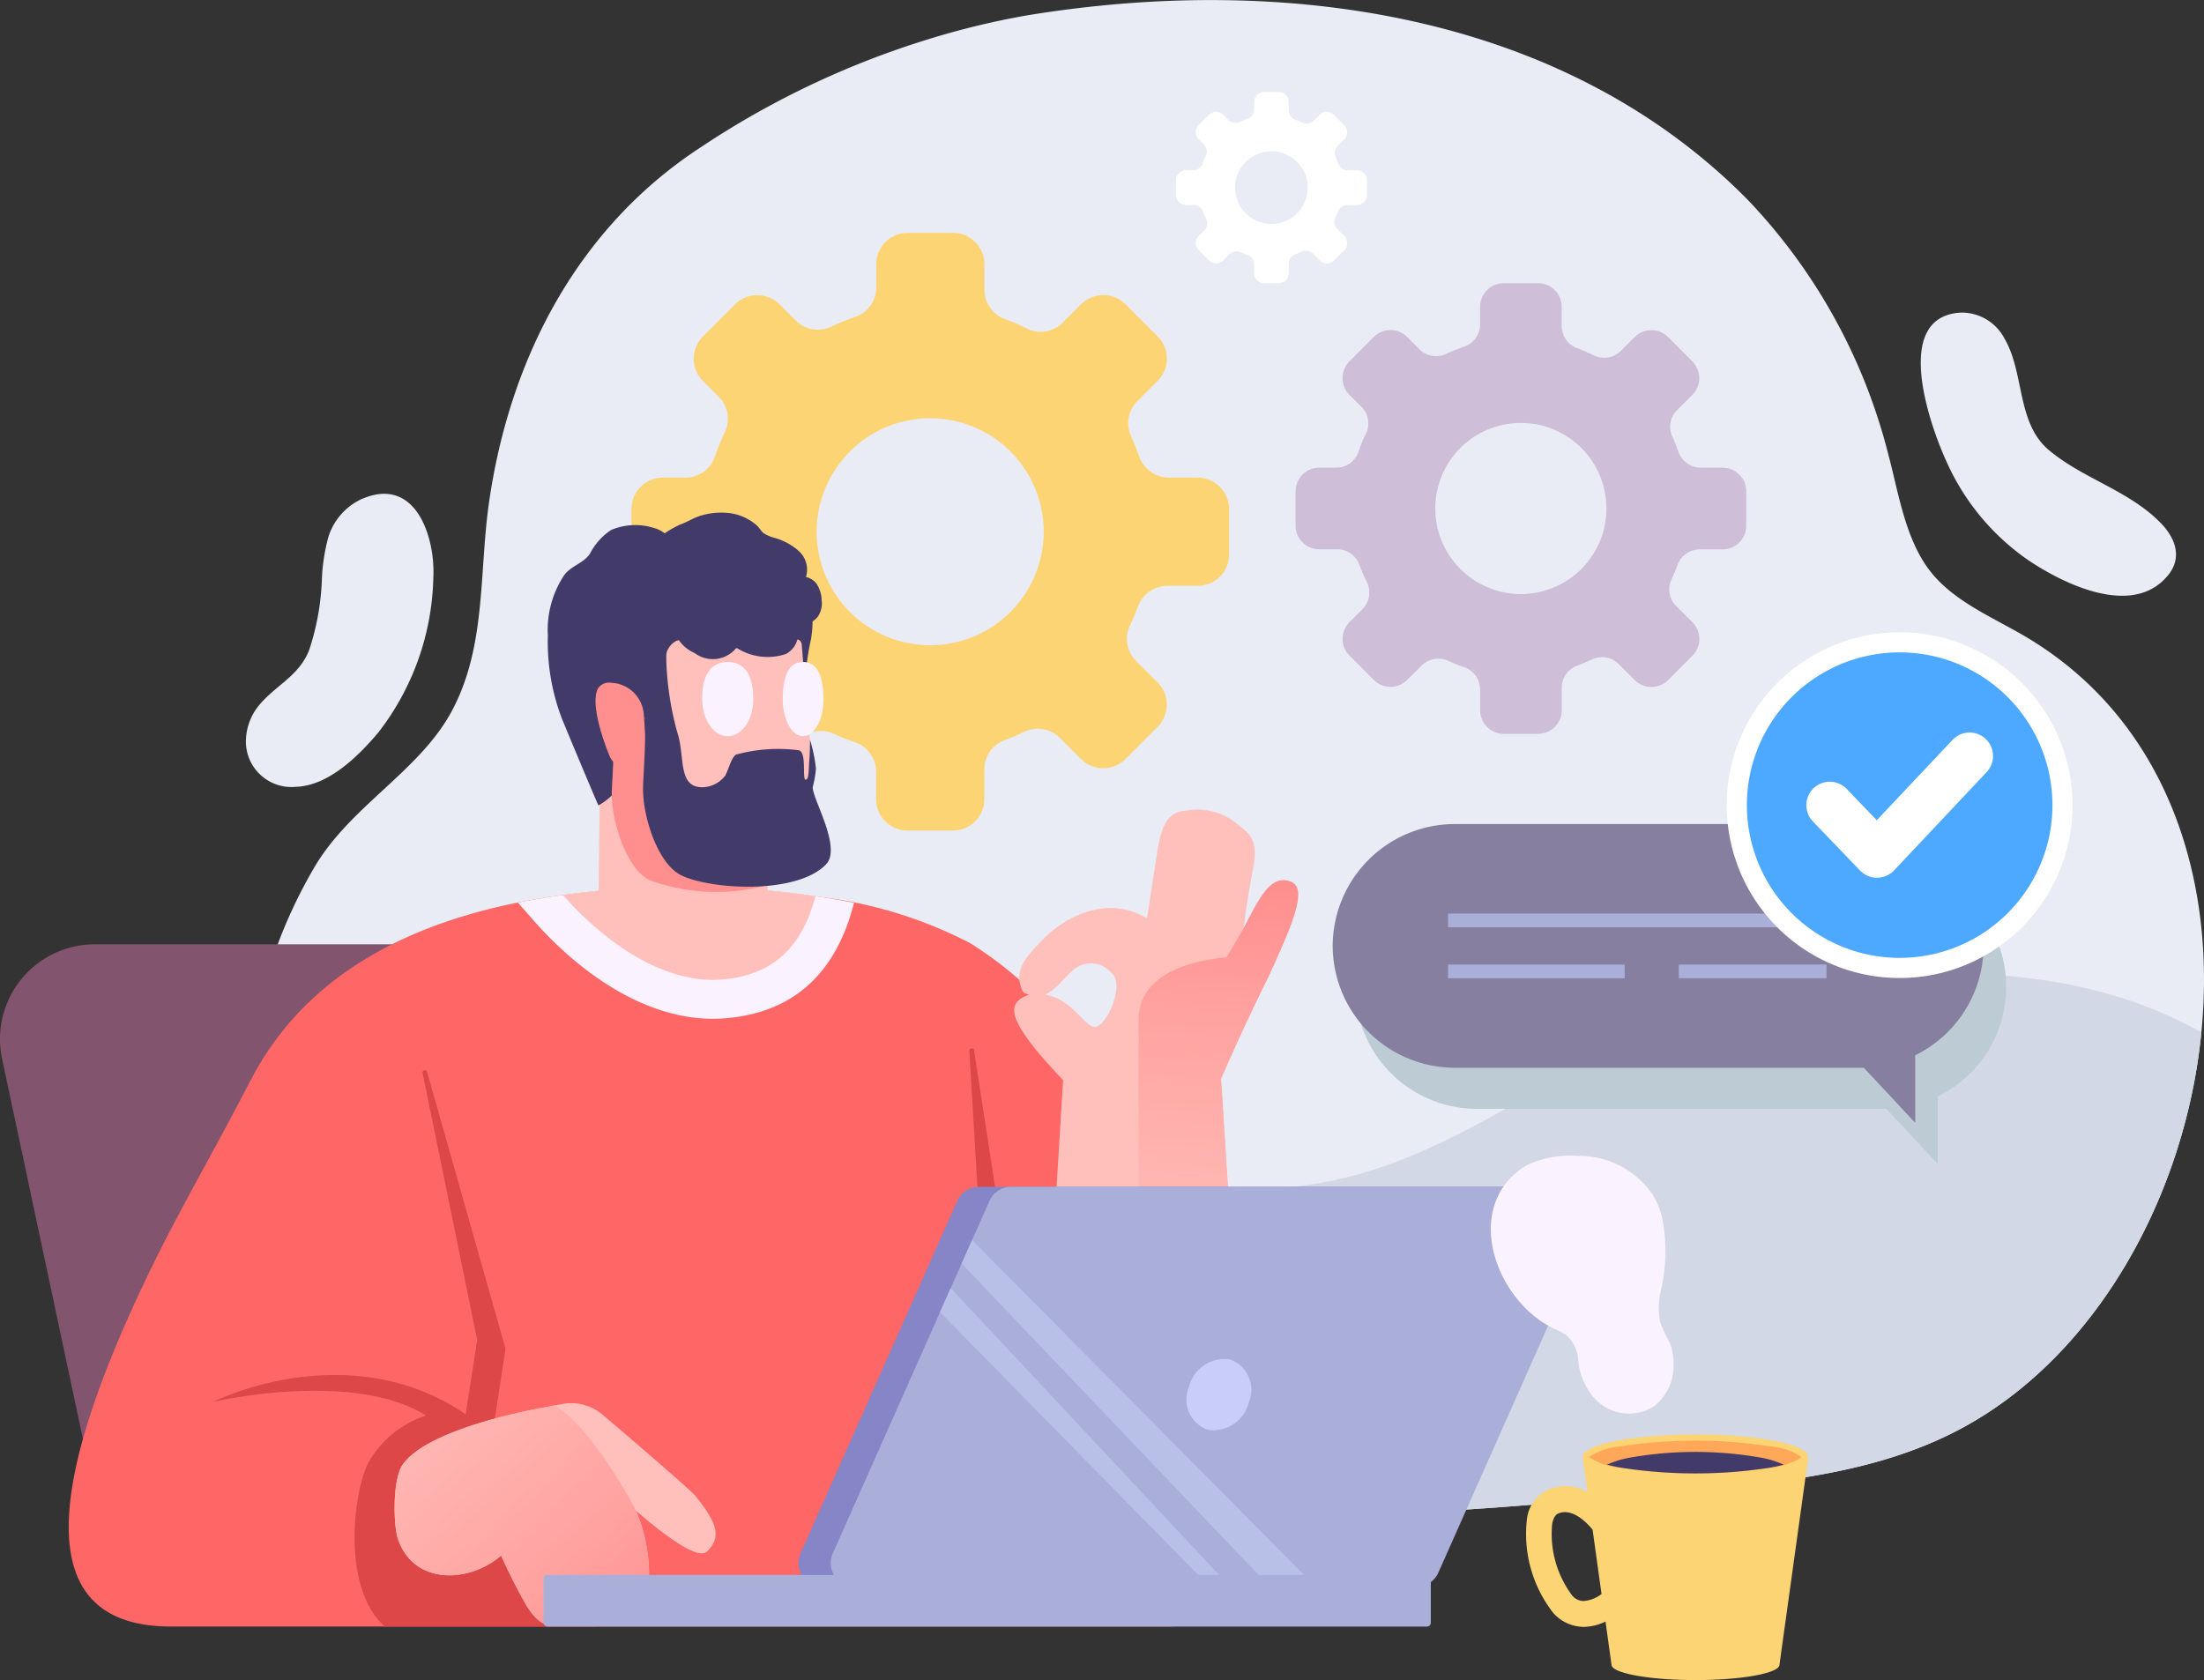 <svg id="グループ_3135" data-name="グループ 3135" xmlns="http://www.w3.org/2000/svg" xmlns:xlink="http://www.w3.org/1999/xlink" width="150.651" height="114.861" viewBox="0 0 150.651 114.861">
  <rect x="0" y="0" width="150.651" height="114.861" fill="#333333" stroke="none"/>
  <defs>
    <linearGradient id="linear-gradient" x1="0.47" y1="1.375" x2="0.505" y2="0.037" gradientUnits="objectBoundingBox">
      <stop offset="0" stop-color="#ffc0bb"/>
      <stop offset="0.277" stop-color="#ffb8b4"/>
      <stop offset="0.709" stop-color="#ffa2a0"/>
      <stop offset="1" stop-color="#ff8f8f"/>
    </linearGradient>
    <linearGradient id="linear-gradient-2" x1="-0.289" y1="-0.27" x2="1.083" y2="1.066" xlink:href="#linear-gradient"/>
  </defs>
  <path id="パス_15217" data-name="パス 15217" d="M1898.329,599.609c-.2-9.093-3.92-17.738-12.132-22.627-2.187-1.3-4.9-2.4-6.525-4.445-1.775-2.225-2.217-5.49-2.947-8.181a39.072,39.072,0,0,0-9.6-17.3c-12.8-12.946-32.055-15.4-49.234-12.581a54.462,54.462,0,0,0-6.923,1.685,59.617,59.617,0,0,0-15.364,7.32c-8.445,5.5-13.079,14.478-14.49,24.291-.7,4.862-.163,9.965-2.626,14.414-2.22,4.007-6.9,6.405-9.317,10.541-4.911,8.388-6.368,19.1-1.383,27.775,4.7,8.174,12.627,11.138,21.445,12.527a23.226,23.226,0,0,1,3.854.781,14.578,14.578,0,0,0,1.63.488c.632.134,1.282.172,1.915.309,1.232.263,2.434.524,3.684.707,1.155.169,2.26.547,3.416.7,12.134,1.544,24.661,1.24,36.868.949,7.086-.169,14.048-.842,21.092-1.5,6.78-.631,13.847-1.08,19.98-4.336C1892.2,625.528,1898.608,612.141,1898.329,599.609Z" transform="translate(-1747.687 -533.424)" fill="#e9ecf5"/>
  <path id="パス_15218" data-name="パス 15218" d="M1881.667,632.73c9.309-4.943,15.393-15.974,16.49-27.122-6.577-3.671-13.724-4.306-21.312-3.952a44.391,44.391,0,0,0-11.5,1.775c-11.624,3.728-20.217,13.8-33.487,12.77-8.458-.656-14.694-6.181-21.45-10.379-8.38-5.209-17.9-5.819-27.724-5.075-6.4.488-12.423,1.773-17.585,4.622a24.877,24.877,0,0,0,2.683,16.743c4.7,8.174,12.626,11.138,21.445,12.527a23.2,23.2,0,0,1,3.854.781,14.6,14.6,0,0,0,1.63.488c.632.134,1.282.172,1.915.308,1.232.264,2.434.524,3.684.707,1.155.169,2.26.547,3.416.7,12.134,1.544,24.661,1.24,36.867.949,7.086-.17,14.048-.842,21.092-1.5C1868.468,636.435,1875.534,635.987,1881.667,632.73Z" transform="translate(-1747.686 -535.033)" fill="#d2d8e6"/>
  <path id="パス_15219" data-name="パス 15219" d="M1796.623,604.7l8.405,39.528h-49.786l-7.832-36.832a6.477,6.477,0,0,1,6.335-7.826h36.541a6.479,6.479,0,0,1,6.336,5.129Z" transform="translate(-1747.269 -535.011)" fill="#82546d"/>
  <path id="パス_15220" data-name="パス 15220" d="M1830.192,566.469h-1.944a2.162,2.162,0,0,1-2.05-1.439q-.243-.7-.55-1.377a2.124,2.124,0,0,1,.412-2.4l1.4-1.4a2.147,2.147,0,0,0,0-3.038l-2.194-2.194a2.147,2.147,0,0,0-3.039,0l-1.247,1.247a2.14,2.14,0,0,1-2.464.409,15,15,0,0,0-1.516-.655,2.132,2.132,0,0,1-1.381-2.007v-1.732a2.147,2.147,0,0,0-2.147-2.147h-3.1a2.147,2.147,0,0,0-2.147,2.147v1.577a2.134,2.134,0,0,1-1.439,2.027,15.4,15.4,0,0,0-1.652.668,2.133,2.133,0,0,1-2.417-.431l-1.1-1.1a2.147,2.147,0,0,0-3.039,0l-2.2,2.2a2.147,2.147,0,0,0,0,3.038l1.073,1.074a2.132,2.132,0,0,1,.428,2.427,15.232,15.232,0,0,0-.689,1.681,2.132,2.132,0,0,1-2.023,1.427h-1.526a2.147,2.147,0,0,0-2.147,2.147v3.1a2.147,2.147,0,0,0,2.147,2.147h1.626a2.13,2.13,0,0,1,2.009,1.387,15.3,15.3,0,0,0,.683,1.59,2.139,2.139,0,0,1-.411,2.463l-1.171,1.171a2.147,2.147,0,0,0,0,3.038l2.194,2.2a2.147,2.147,0,0,0,3.039,0l1.3-1.3a2.169,2.169,0,0,1,2.44-.421q.683.311,1.4.556a2.136,2.136,0,0,1,1.464,2.013v1.888a2.147,2.147,0,0,0,2.147,2.147h3.106a2.147,2.147,0,0,0,2.147-2.147V586.4a2.132,2.132,0,0,1,1.41-1.992q.683-.254,1.336-.568a2.128,2.128,0,0,1,2.423.429l1.439,1.44a2.147,2.147,0,0,0,3.039,0l2.194-2.2a2.147,2.147,0,0,0,0-3.038l-1.464-1.464a2.128,2.128,0,0,1-.433-2.414q.307-.647.555-1.326a2.164,2.164,0,0,1,2.04-1.4h2.043a2.147,2.147,0,0,0,2.147-2.147v-3.1a2.147,2.147,0,0,0-2.146-2.148Zm-18.281,11.459a7.759,7.759,0,1,1,7.759-7.759,7.759,7.759,0,0,1-7.759,7.759Z" transform="translate(-1748.33 -533.816)" fill="#fdd474"/>
  <path id="パス_15221" data-name="パス 15221" d="M1867.183,565.873h-1.464a1.629,1.629,0,0,1-1.547-1.084q-.182-.532-.415-1.038a1.6,1.6,0,0,1,.31-1.8l1.054-1.054a1.621,1.621,0,0,0,0-2.292l-1.654-1.659a1.62,1.62,0,0,0-2.291,0l-.941.941a1.612,1.612,0,0,1-1.854.308,11.424,11.424,0,0,0-1.143-.494,1.608,1.608,0,0,1-1.042-1.512v-1.307a1.62,1.62,0,0,0-1.62-1.62h-2.343a1.62,1.62,0,0,0-1.62,1.62v1.19a1.606,1.606,0,0,1-1.083,1.527,11.444,11.444,0,0,0-1.246.5,1.606,1.606,0,0,1-1.821-.326l-.83-.832a1.62,1.62,0,0,0-2.291,0l-1.654,1.659a1.619,1.619,0,0,0,0,2.292l.809.809a1.607,1.607,0,0,1,.322,1.83,11.545,11.545,0,0,0-.52,1.269,1.607,1.607,0,0,1-1.525,1.074h-1.151a1.62,1.62,0,0,0-1.62,1.62v2.342a1.62,1.62,0,0,0,1.62,1.619h1.226a1.605,1.605,0,0,1,1.514,1.045,11.517,11.517,0,0,0,.515,1.2,1.612,1.612,0,0,1-.31,1.854l-.878.878a1.618,1.618,0,0,0,0,2.291l1.654,1.659a1.62,1.62,0,0,0,2.291,0l.981-.976a1.634,1.634,0,0,1,1.838-.318,11.289,11.289,0,0,0,1.058.421,1.607,1.607,0,0,1,1.105,1.517v1.426a1.62,1.62,0,0,0,1.62,1.619h2.342a1.62,1.62,0,0,0,1.62-1.619v-1.542a1.607,1.607,0,0,1,1.064-1.5q.515-.2,1.006-.428a1.6,1.6,0,0,1,1.827.324l1.086,1.085a1.62,1.62,0,0,0,2.291,0l1.654-1.659a1.62,1.62,0,0,0,0-2.291l-1.106-1.106a1.607,1.607,0,0,1-.328-1.819q.233-.488.42-1a1.631,1.631,0,0,1,1.538-1.058h1.54a1.619,1.619,0,0,0,1.619-1.619v-2.342a1.62,1.62,0,0,0-1.628-1.619Zm-13.781,8.64a5.849,5.849,0,1,1,5.849-5.849,5.849,5.849,0,0,1-5.849,5.849Z" transform="translate(-1749.446 -533.9)" fill="#cebed8"/>
  <path id="パス_15222" data-name="パス 15222" d="M1842,545.219h-.622a.691.691,0,0,1-.657-.46c-.052-.15-.11-.293-.176-.44a.683.683,0,0,1,.131-.767l.448-.447a.683.683,0,0,0,0-.976l-.7-.7a.683.683,0,0,0-.976,0l-.4.4a.683.683,0,0,1-.788.131,4.75,4.75,0,0,0-.488-.209.683.683,0,0,1-.441-.642v-.554a.683.683,0,0,0-.683-.688h-.993a.683.683,0,0,0-.683.688v.5a.683.683,0,0,1-.461.648,5,5,0,0,0-.528.214.683.683,0,0,1-.773-.138l-.353-.353a.683.683,0,0,0-.976,0l-.7.7a.683.683,0,0,0,0,.976l.345.344a.683.683,0,0,1,.136.781,4.879,4.879,0,0,0-.219.538.684.684,0,0,1-.648.456h-.488a.683.683,0,0,0-.683.688v.993a.683.683,0,0,0,.683.688h.52a.683.683,0,0,1,.642.444,5.221,5.221,0,0,0,.219.508.683.683,0,0,1-.131.788l-.375.375a.683.683,0,0,0,0,.976l.7.7a.683.683,0,0,0,.976,0l.417-.416a.69.69,0,0,1,.781-.135q.22.1.449.178a.683.683,0,0,1,.469.644v.605a.683.683,0,0,0,.683.683h.992a.683.683,0,0,0,.683-.683v-.655a.683.683,0,0,1,.451-.637q.218-.081.427-.182a.683.683,0,0,1,.781.138l.461.46a.683.683,0,0,0,.976,0l.7-.7a.684.684,0,0,0,0-.976l-.47-.469a.683.683,0,0,1-.138-.773q.1-.207.177-.424a.691.691,0,0,1,.652-.449h.654a.683.683,0,0,0,.683-.688v-.993a.683.683,0,0,0-.686-.692Zm-5.849,3.668a2.483,2.483,0,1,1,2.483-2.483,2.483,2.483,0,0,1-2.483,2.483Z" transform="translate(-1749.245 -533.578)" fill="#fff"/>
  <path id="パス_15223" data-name="パス 15223" d="M1764.522,608.757c4.228-8.14,12.609-11.456,21.291-12.649a61.821,61.821,0,0,1,17.807.15,29.879,29.879,0,0,1,10.089,3.142,25.828,25.828,0,0,1,7.515,7.179c3.072,4.128,5.109,8.851,8.405,12.8,9.036,10.841,13.455,26.478-2.512,26.736h-68.05c-10.239,0-7.5-11.006-2.656-21.711,2.581-5.708,4.676-9.036,8.114-15.651Z" transform="translate(-1747.385 -534.914)" fill="#f66"/>
  <path id="パス_15224" data-name="パス 15224" d="M1796.872,604.563c.273,0,.549-.011.819-.031,4.547-.358,7.495-2.934,8.76-7.657l.065-.239c-.715-.143-1.43-.269-2.137-.378a61.826,61.826,0,0,0-17.807-.15q-1.525.208-3.033.513l1.081,1.234c1.767,2.018,6.5,6.709,12.254,6.709Z" transform="translate(-1748.139 -534.914)" fill="#faf2ff"/>
  <path id="パス_15225" data-name="パス 15225" d="M1797.554,601.88c4.377-.344,5.758-3.31,6.4-5.694a61.834,61.834,0,0,0-17.262-.085C1788.969,598.7,1793.142,602.228,1797.554,601.88Z" transform="translate(-1748.215 -534.915)" fill="#ffc0bb"/>
  <path id="パス_15226" data-name="パス 15226" d="M1762.225,631.568s12.085-2.819,16.241,2.448l2.211-.683C1772.309,626.446,1762.225,631.568,1762.225,631.568Z" transform="translate(-1747.628 -535.735)" fill="#dd4747"/>
  <path id="パス_15227" data-name="パス 15227" d="M1776.861,608.554l3.739,18.284-1.042,6.665h2.044l.93-6.073-5.368-18.949a.157.157,0,0,0-.3.072Z" transform="translate(-1747.979 -535.223)" fill="#dd4747"/>
  <path id="パス_15228" data-name="パス 15228" d="M1789.319,585.268l-.146,11.648,8.174,2.42,3.376-2.276.147-11.751Z" transform="translate(-1748.274 -534.668)" fill="#ffc0bb"/>
  <path id="パス_15229" data-name="パス 15229" d="M1789.323,574.888l11.443-1.074,2.2,3.308s.155,2.008.327,4.091c.156,1.889.327,3.839.41,4.411a31,31,0,0,1-.774,6.9c-.261.454-1.913.462-2.445.5a48.111,48.111,0,0,1-7.5-2.581,6.413,6.413,0,0,1-3.248-2.83,8.212,8.212,0,0,1-.878-3.171,60.68,60.68,0,0,1,.461-9.547Z" transform="translate(-1748.266 -534.393)" fill="#ffc0bb"/>
  <path id="パス_15230" data-name="パス 15230" d="M1804.352,575.255a2.238,2.238,0,0,0-.341-1.051,1.246,1.246,0,0,0-.731-.47,1.721,1.721,0,0,0-.482-1.768,4.209,4.209,0,0,0-1.689-.914,2.6,2.6,0,0,1-.691-.293c-.217-.154-.312-.385-.507-.561a3.513,3.513,0,0,0-2.049-.852,4.879,4.879,0,0,0-1.728.18c-.511.141-.949.443-1.45.62a7.047,7.047,0,0,0-1.062.6,2.173,2.173,0,0,0-.781-.378,4.208,4.208,0,0,0-2.886.155,4.314,4.314,0,0,0-1.436,1.607c-.4.631-1.261.833-1.737,1.437a6.735,6.735,0,0,0-1.145,4.161,14.678,14.678,0,0,0,.943,5.643c.184.47,2.489,5.985,2.514,5.974a4.033,4.033,0,0,0,1.5-1.406c.518-.76,0-3.69,0-3.684.033-.032,2.426,1.353,1.659-.921,1.4-.339,1.3-1.235,1.349-2.361.016-.376.069-1.084.1-1.652a1.325,1.325,0,0,1,.755-1.238c.044-.014.091-.021.136-.031a2.519,2.519,0,0,0,1.082.885,2.067,2.067,0,0,0,2.775-.273c.023-.029.05-.062.086-.064a.128.128,0,0,1,.07.02,3.916,3.916,0,0,0,3.3.377,1.556,1.556,0,0,0,.788-.994c.164.034.284.146.3.4.059.749.138,1.723.219,2.714a17.635,17.635,0,0,1,.418-3.162,8.439,8.439,0,0,0,.1-1.183,1.886,1.886,0,0,0,.339-.3,1.607,1.607,0,0,0,.271-1.212Z" transform="translate(-1748.189 -534.286)" fill="#423a68"/>
  <path id="パス_15231" data-name="パス 15231" d="M1792.271,583.383a2.323,2.323,0,0,0-2.245-2.133.888.888,0,0,0-.9.42c-.518,1.066.441,3.709.827,4.623s2.7,2.1,2.7,2.1Z" transform="translate(-1748.27 -534.571)" fill="#ff8f8f"/>
  <path id="パス_15232" data-name="パス 15232" d="M1793.823,588.847c-1.635,0-.879-1.993-1.309-3.567l-2.26-.009c-.008,1.371-.111,2.685-.137,3.532-.056,1.88.935,5.167,2.538,6.023a13.254,13.254,0,0,0,8.112.348l.081-6.493S1795.072,588.847,1793.823,588.847Z" transform="translate(-1748.297 -534.668)" fill="#ff8f8f"/>
  <path id="パス_15233" data-name="パス 15233" d="M1793.87,578.342a21.054,21.054,0,0,0,.754,6.229c.549,1.6,0,3.752,1.7,3.752a2.021,2.021,0,0,0,1.583-.8c.268-.539.407-1.193.728-1.431a10.91,10.91,0,0,1,4.317-.293c.531.182.2,1.977.442,2.007s.21-.781.243-1.171c.065-.742.057-1.562.057-1.562a10.427,10.427,0,0,1,.409,1.97,6.968,6.968,0,0,1-.215,1.25c-.1.706,2.016,4.143.906,5.3-2.045,2.128-8.1,1.707-9.971.712-1.6-.858-2.6-4.143-2.538-6.024s.5-6.065-.581-8.064S1793.87,578.342,1793.87,578.342Z" transform="translate(-1748.33 -534.502)" fill="#423a68"/>
  <path id="パス_15234" data-name="パス 15234" d="M1819.318,602.789c-1.622.54-1.118,1.688.16,3.38.711.941,2.16,2.461,2.16,2.461l-.515,8.46h11.86l-.547-8.56c1.822-4.18,3.282-7.055,3.282-7.055,1.541-3.371,2.663-5.921,1.525-6.4-1.405-.586-2.185,1.086-3.264,3.174,0,0,.281-2.267.627-3.971.4-1.971-.116-2.434-1-3.106a4.294,4.294,0,0,0-3.58-.967c-1.366.091-1.725,1.3-1.983,3.026s-.67,4.338-.67,4.338c-2.859-1.713-5.758.092-6.98,1.31-1.522,1.518-2.121,2.342-1.526,3.66.079.175.307.2.453.246Zm4.416,2.2c-.7-.153-1.541-1.926-3.343-2.209.775-.311,1.373-1.209,1.9-1.643a1.848,1.848,0,0,1,2.669.179c.948.854-.441,3.844-1.229,3.673Z" transform="translate(-1748.973 -534.785)" fill="#ffc0bb"/>
  <path id="パス_15235" data-name="パス 15235" d="M1815.156,607.022l2.147,36.153h3.737l-5.563-36.187a.162.162,0,0,0-.321.034Z" transform="translate(-1748.898 -535.186)" fill="#dd4747"/>
  <path id="パス_15236" data-name="パス 15236" d="M1850.512,594.028h27.832A8.327,8.327,0,0,1,1882,609.839v4.618l-3.519-3.77H1850.51a8.331,8.331,0,0,1,0-16.662Z" transform="translate(-1749.546 -534.878)" fill="#bdccd4" style="mix-blend-mode: multiply;isolation: isolate"/>
  <path id="パス_15237" data-name="パス 15237" d="M1876.765,607.808h-27.832a8.355,8.355,0,0,1-8.331-8.33h0a8.358,8.358,0,0,1,8.331-8.332h27.832a8.358,8.358,0,0,1,8.331,8.332h0a8.356,8.356,0,0,1-8.331,8.33Z" transform="translate(-1749.508 -534.809)" fill="#867fa0"/>
  <rect id="長方形_2259" data-name="長方形 2259" width="28.725" height="0.937" transform="translate(98.978 62.457)" fill="#a9afd9"/>
  <rect id="長方形_2260" data-name="長方形 2260" width="10.099" height="0.937" transform="translate(114.751 65.944)" fill="#a9afd9"/>
  <rect id="長方形_2261" data-name="長方形 2261" width="12.075" height="0.937" transform="translate(98.978 65.944)" fill="#a9afd9"/>
  <path id="パス_15238" data-name="パス 15238" d="M1881.249,598.976l0,12.786-6.179-6.62S1881.438,598.976,1881.249,598.976Z" transform="translate(-1750.336 -534.997)" fill="#867fa0"/>
  <path id="パス_15239" data-name="パス 15239" d="M1891.835,589.532a11.818,11.818,0,1,1-11.818-11.817,11.818,11.818,0,0,1,11.818,11.817Z" transform="translate(-1750.171 -534.487)" fill="#fff" style="mix-blend-mode: soft-light;isolation: isolate"/>
  <path id="パス_15240" data-name="パス 15240" d="M1890.495,589.565a10.443,10.443,0,1,1-10.443-10.443A10.443,10.443,0,0,1,1890.495,589.565Z" transform="translate(-1750.204 -534.521)" fill="#4da9ff"/>
  <path id="パス_15241" data-name="パス 15241" d="M1878.6,594.663a1.6,1.6,0,0,1-1.157-.494l-3.221-3.356a1.6,1.6,0,1,1,2.313-2.221l2.055,2.14,5.173-5.491a1.6,1.6,0,0,1,2.336,2.2l-6.325,6.719a1.606,1.606,0,0,1-1.159.5Z" transform="translate(-1750.305 -534.655)" fill="#fff"/>
  <path id="パス_15242" data-name="パス 15242" d="M1898.744,573.21c.717-.917.747-2.19-.6-3.551-2.16-2.185-5.255-2.98-7.583-4.925-2.245-1.872-1.659-5.277-3.06-7.657a3.3,3.3,0,0,0-2.962-1.757c-4.755.248-2.137,7.661-1.032,10.095a16.2,16.2,0,0,0,5.563,6.786C1891.518,573.863,1896.352,576.268,1898.744,573.21Z" transform="translate(-1750.497 -533.949)" fill="#e9ecf5"/>
  <path id="パス_15243" data-name="パス 15243" d="M1777.077,571.344c-.534-2.245-2.009-4.212-4.794-2.916a4.266,4.266,0,0,0-2.147,2.511,12.871,12.871,0,0,0-.453,2.947,17.159,17.159,0,0,1-.886,4.859c-.7,1.706-2.161,2.3-3.318,3.619a3.936,3.936,0,0,0-.985,2.425,3.112,3.112,0,0,0,3.4,3.257c2.236-.059,4.294-2.107,5.652-3.719a17.9,17.9,0,0,0,3.755-10.541,8.79,8.79,0,0,0-.224-2.443Z" transform="translate(-1747.682 -534.254)" fill="#e9ecf5"/>
  <path id="パス_15244" data-name="パス 15244" d="M1837.452,595.2c-1.405-.586-2.185,1.086-3.264,3.174l-1.179,1.99s-5.995.259-5.995,4.2v12.648h6.178l-.547-8.56c1.822-4.18,3.282-7.055,3.282-7.055C1837.468,598.223,1838.59,595.671,1837.452,595.2Z" transform="translate(-1749.183 -534.904)" fill="url(#linear-gradient)"/>
  <path id="パス_15245" data-name="パス 15245" d="M1780.644,632.672l-1.064.533-2.033-.781A6.988,6.988,0,0,0,1773,635.88c-1.054,2.265-1.713,8.636,1.187,11.126h14.451Z" transform="translate(-1747.865 -535.8)" fill="#dd4747"/>
  <path id="パス_15246" data-name="パス 15246" d="M1782.19,642.132a37.361,37.361,0,0,0,1.757,3.465c.7,1.074,1.313,1.587,2.63,1.222q1.283-.357,2.562-.74c1.7-.51,3.18-.878,3.157-2.9a11.587,11.587,0,0,0-.878-4.1c3.344,2.87,4.466,3.156,4.87,2.753,1.01-1.01.6-2-.816-3.775-.293-.372-4.295-3.813-6.35-5.556a3.318,3.318,0,0,0-2.733-.734c-.825.147-1.8.329-2.452.47-2.613.559-7.138,1.781-8.472,3.664-.729,1.029-.628,4.177-.353,5.027,1.04,3.205,4.816,3.137,7.076,1.2Z" transform="translate(-1747.932 -535.783)" fill="#ffc0bb"/>
  <path id="パス_15247" data-name="パス 15247" d="M1785.851,631.874c-.683.125-1.4.261-1.913.372-2.613.559-7.138,1.781-8.472,3.664-.729,1.029-.627,4.177-.352,5.026,1.039,3.205,4.816,3.137,7.076,1.2a37.337,37.337,0,0,0,1.757,3.465c.7,1.074,1.313,1.587,2.63,1.222q1.283-.357,2.562-.74c1.7-.51,3.18-.878,3.157-2.9a11.584,11.584,0,0,0-.878-4.1S1788.555,633.506,1785.851,631.874Z" transform="translate(-1747.932 -535.786)" fill="url(#linear-gradient-2)"/>
  <path id="パス_15248" data-name="パス 15248" d="M1843.237,643.9H1804.81a1.62,1.62,0,0,1-1.48-2.279l10.713-24.1a1.622,1.622,0,0,1,1.481-.962h38.429a1.62,1.62,0,0,1,1.48,2.279l-10.713,24.1a1.621,1.621,0,0,1-1.483.963Z" transform="translate(-1748.611 -535.419)" fill="#8585c7"/>
  <path id="パス_15249" data-name="パス 15249" d="M1845.495,643.9h-38.426a1.621,1.621,0,0,1-1.48-2.279l10.712-24.1a1.622,1.622,0,0,1,1.481-.962h38.427a1.621,1.621,0,0,1,1.481,2.279l-10.71,24.1a1.621,1.621,0,0,1-1.484.963Z" transform="translate(-1748.665 -535.419)" fill="#a9afd9"/>
  <path id="パス_15250" data-name="パス 15250" d="M1834.625,631.576a2.5,2.5,0,0,1-2.8,1.887,2.2,2.2,0,0,1-1.293-2.928,2.5,2.5,0,0,1,2.8-1.887,2.2,2.2,0,0,1,1.294,2.928Z" transform="translate(-1749.263 -535.708)" fill="#c8cef7"/>
  <path id="パス_15251" data-name="パス 15251" d="M1814.617,621.892l21.062,22.093h3.137l-23.486-23.7Z" transform="translate(-1748.885 -535.508)" fill="#b9c0e7"/>
  <path id="パス_15252" data-name="パス 15252" d="M1813.1,625.293l18.441,18.773h1.39l-19.1-20.415Z" transform="translate(-1748.849 -535.589)" fill="#b9c0e7"/>
  <rect id="長方形_2262" data-name="長方形 2262" width="60.65" height="3.53" rx="0.265" transform="translate(37.15 107.675)" fill="#a9afd9"/>
  <path id="パス_15253" data-name="パス 15253" d="M1873.431,635.442h0c0-.85-3.453-1.54-7.71-1.54s-7.711.69-7.711,1.54h0a.344.344,0,0,0,.012.085l.321,2.309a3.045,3.045,0,0,0-2.7-.149,2.518,2.518,0,0,0-1.431,1.941,8.771,8.771,0,0,0,1.786,6.471,2.812,2.812,0,0,0,2.066.96h.026a3.481,3.481,0,0,0,1.485-.363l.41,2.949c0,.581,2.57,1.051,5.74,1.051s5.741-.47,5.741-1.051l1.961-14.118a.343.343,0,0,0,.011-.085Zm-15.362,9.851a1.029,1.029,0,0,1-.781-.39,7.012,7.012,0,0,1-1.355-4.907c.055-.257.168-.586.4-.683,1.011-.437,2.049.719,2.359,1.1l.611,4.4A2.292,2.292,0,0,1,1858.069,645.293Z" transform="translate(-1749.833 -535.835)" fill="#fdd474"/>
  <path id="パス_15254" data-name="パス 15254" d="M1865.821,636.576a30,30,0,0,1-5.125-.39,4.511,4.511,0,0,1-2.153-.728,4.542,4.542,0,0,1,2.153-.727,33.421,33.421,0,0,1,10.248,0,4.555,4.555,0,0,1,2.154.727,4.522,4.522,0,0,1-2.154.728A29.979,29.979,0,0,1,1865.821,636.576Z" transform="translate(-1749.939 -535.845)" fill="#ffa85a"/>
  <path id="パス_15255" data-name="パス 15255" d="M1870.98,636.2c.355-.064.656-.132.911-.2a6.435,6.435,0,0,0-1.531-.476,25.8,25.8,0,0,0-9.009,0,6.433,6.433,0,0,0-1.531.476c.255.067.556.135.91.2a33.428,33.428,0,0,0,10.248,0Z" transform="translate(-1749.97 -535.865)" fill="#423a68"/>
  <path id="パス_15256" data-name="パス 15256" d="M1863.39,618.6a5.768,5.768,0,0,0-.661-1.578,6.121,6.121,0,0,0-5.131-2.635,7,7,0,0,0-3.4.612,4.763,4.763,0,0,0-1.766,1.659c-1.733,2.789-.249,6.6,2.061,8.559a7.124,7.124,0,0,0,1.562,1.016,4.846,4.846,0,0,1,.755.39,2.469,2.469,0,0,1,.847,1.841,4.575,4.575,0,0,0,.915,2.266,3.169,3.169,0,0,0,4.336.723,3.533,3.533,0,0,0,1.262-2.714,4.3,4.3,0,0,0-.246-1.552,9.184,9.184,0,0,1-.676-1.445,5.129,5.129,0,0,1,.016-1.989,11.7,11.7,0,0,0,.121-5.152Z" transform="translate(-1749.775 -535.366)" fill="#faf2ff"/>
  <path id="パス_15257" data-name="パス 15257" d="M1799.939,582.331c.013,1.4-.781,2.538-1.748,2.538s-1.738-1.136-1.749-2.538c-.014-1.87.781-2.538,1.749-2.538S1799.923,580.406,1799.939,582.331Z" transform="translate(-1748.449 -534.537)" fill="#faf2ff"/>
  <path id="パス_15258" data-name="パス 15258" d="M1804.875,582.331c.012,1.4-.624,2.538-1.394,2.538s-1.4-1.136-1.394-2.538c.013-1.978.624-2.538,1.394-2.538S1804.858,580.406,1804.875,582.331Z" transform="translate(-1748.584 -534.537)" fill="#faf2ff"/>
</svg>
